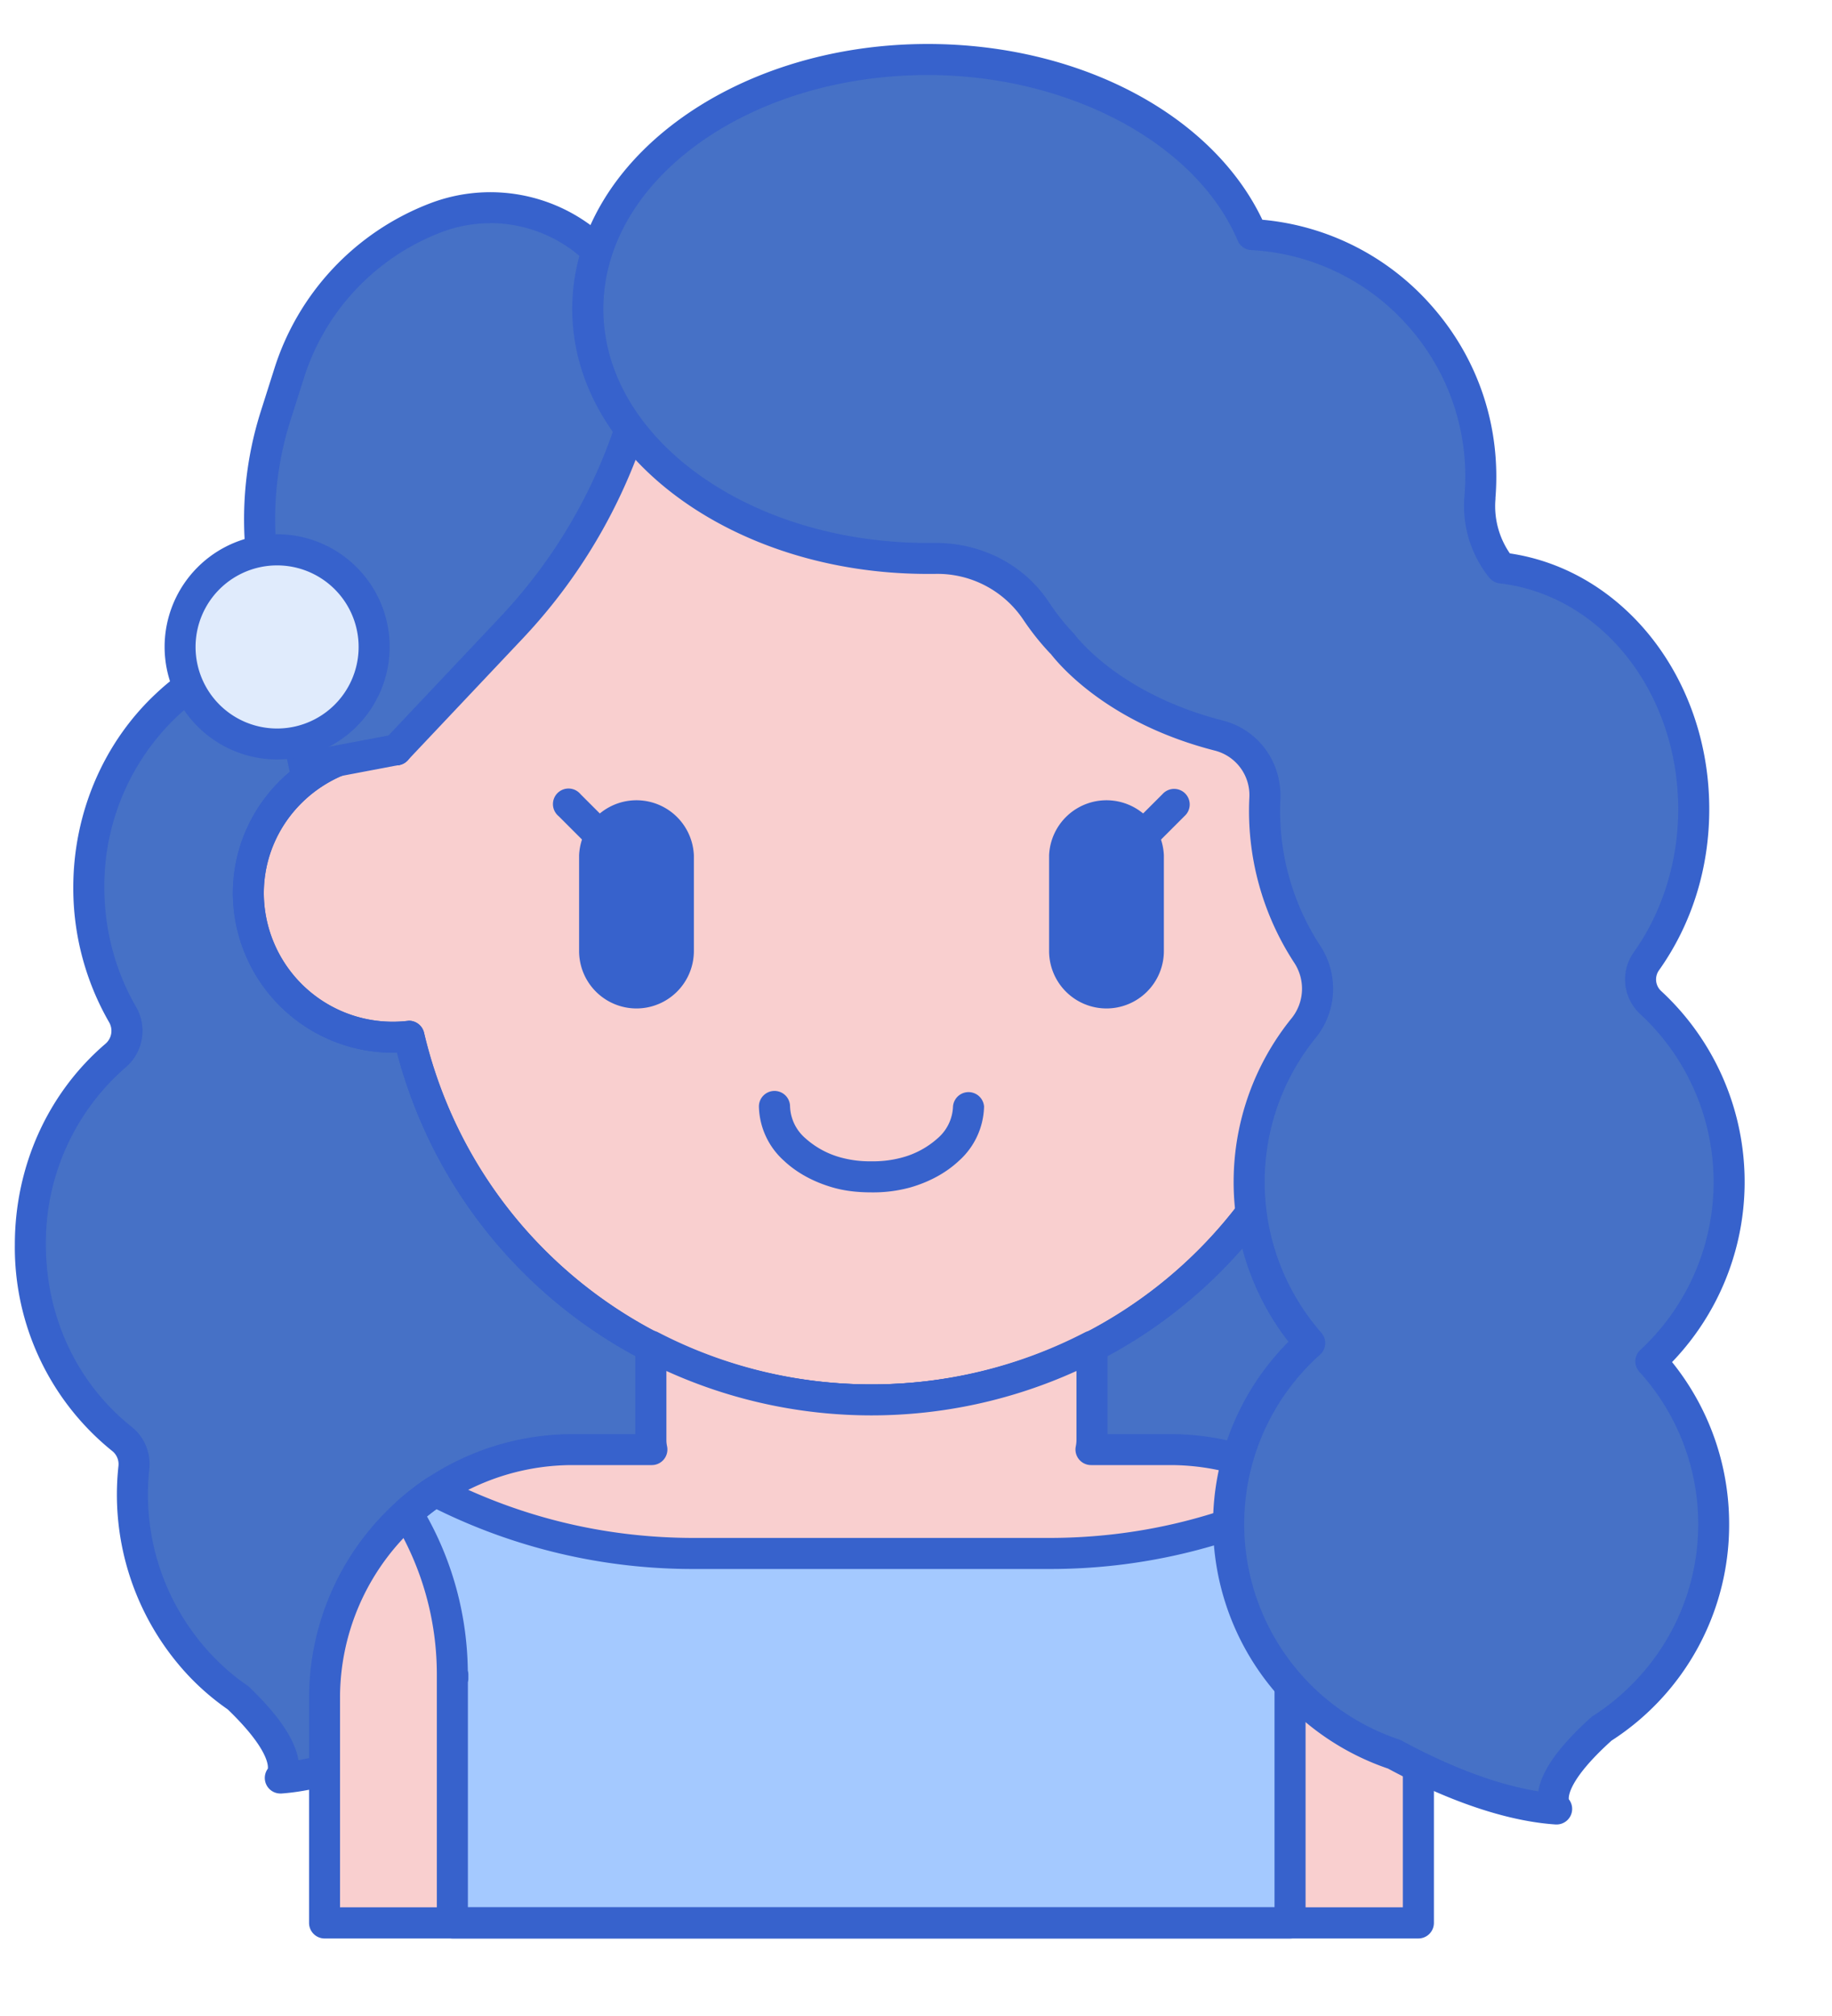 <svg xmlns="http://www.w3.org/2000/svg" width="20" height="22" viewBox="0 0 20 22">
    <g fill="none" fill-rule="nonzero" transform="translate(.16 .48)">
        <path fill="#4671C6" d="M14.592 6.563H3.477C2.021 6.456.81 7.68.81 9.205c0 .508.135.983.37 1.387a.355.355 0 0 1-.076.446 2.707 2.707 0 0 0-.932 2.064 2.7 2.7 0 0 0 1.001 2.122.353.353 0 0 1 .13.312 2.726 2.726 0 0 0 .703 2.136c.13.14.273.264.429.37.692.662.466.88.466.88.553-.04 1.161-.305 1.668-.597.283-.1.542-.253.77-.447h9.254V6.563z"/>
        <path fill="#3762CC" d="M2.9 19.092a.17.17 0 0 1-.136-.271c.004-.027.012-.214-.438-.647a2.716 2.716 0 0 1-.445-.386 2.888 2.888 0 0 1-.748-2.269.183.183 0 0 0-.066-.163 2.853 2.853 0 0 1-1.065-2.254c0-.856.361-1.655.991-2.193a.186.186 0 0 0 .039-.232A2.934 2.934 0 0 1 .64 9.205c0-.811.33-1.583.906-2.119a2.558 2.558 0 0 1 1.938-.692h11.108a.17.17 0 0 1 .17.17v11.314a.17.17 0 0 1-.17.17H5.4a2.596 2.596 0 0 1-.76.432c-.448.256-1.107.567-1.727.612H2.9zm.4-12.366c-.562 0-1.097.213-1.523.609a2.553 2.553 0 0 0-.798 1.87c0 .46.12.911.346 1.302a.523.523 0 0 1-.112.66 2.533 2.533 0 0 0-.872 1.935c0 .79.341 1.516.937 1.989a.52.52 0 0 1 .192.462 2.55 2.55 0 0 0 .66 2.004 2.369 2.369 0 0 0 .42.363c.329.313.512.584.548.808.501-.087 1.02-.34 1.386-.55a.167.167 0 0 1 .028-.012c.258-.092.499-.232.715-.417a.17.17 0 0 1 .11-.04h9.086V6.732H3.465a2.275 2.275 0 0 0-.164-.007z"/>
        <path fill="#F9CFCF" d="M14.575 7.7l-.032.002v-.486c0-2.84-2.323-5.14-5.188-5.14-2.866 0-5.188 2.301-5.188 5.14v.486L4.134 7.7c-.874 0-1.583.703-1.583 1.569a1.576 1.576 0 0 0 1.753 1.56 5.179 5.179 0 0 0 5.05 3.968 5.18 5.18 0 0 0 5.052-3.969 1.576 1.576 0 0 0 1.753-1.56c0-.865-.71-1.568-1.584-1.568z"/>
        <g fill="#3762CC">
            <path d="M9.355 14.967c-2.455 0-4.565-1.621-5.181-3.96a1.746 1.746 0 0 1-1.792-1.738c0-.913.713-1.663 1.615-1.733v-.32c0-2.928 2.404-5.31 5.358-5.31 2.954 0 5.357 2.382 5.357 5.31v.32c.903.07 1.616.82 1.616 1.733a1.747 1.747 0 0 1-1.792 1.737c-.617 2.34-2.727 3.96-5.181 3.96zm-5.051-4.308a.17.17 0 0 1 .165.13c.532 2.26 2.54 3.839 4.886 3.839 2.344 0 4.354-1.579 4.886-3.839a.17.17 0 0 1 .182-.13 1.408 1.408 0 0 0 1.565-1.39c0-.771-.633-1.399-1.412-1.4-.014.002-.022.002-.03.002a.17.17 0 0 1-.173-.17v-.485c0-2.741-2.251-4.971-5.018-4.971-2.768 0-5.019 2.23-5.019 4.971v.486a.17.17 0 0 1-.173.17L4.14 7.87c-.786 0-1.42.628-1.42 1.399a1.408 1.408 0 0 0 1.584 1.39z"/>
            <path d="M9.354 12.532c-.158 0-.296-.017-.421-.053-.21-.06-.393-.16-.532-.29a.82.82 0 0 1-.276-.594.17.17 0 0 1 .34 0 .48.48 0 0 0 .168.347.95.95 0 0 0 .392.211 1.2 1.2 0 0 0 .33.04 1.2 1.2 0 0 0 .328-.04.95.95 0 0 0 .392-.21.48.48 0 0 0 .169-.348.17.17 0 0 1 .339 0 .82.82 0 0 1-.276.594c-.139.13-.322.23-.532.29a1.527 1.527 0 0 1-.42.053zM6.788 10.525a.627.627 0 0 1-.626-.627V8.855a.627.627 0 0 1 1.253 0v1.043a.627.627 0 0 1-.627.627zM11.92 10.525a.627.627 0 0 1-.627-.627V8.855a.627.627 0 0 1 1.253 0v1.043a.627.627 0 0 1-.626.627z"/>
            <path d="M9.355 14.967c-2.455 0-4.565-1.621-5.181-3.96a1.746 1.746 0 0 1-1.792-1.738c0-.913.713-1.663 1.615-1.733v-.32c0-2.928 2.404-5.31 5.358-5.31 2.954 0 5.357 2.382 5.357 5.31v.32c.903.07 1.616.82 1.616 1.733a1.747 1.747 0 0 1-1.792 1.737c-.617 2.34-2.727 3.96-5.181 3.96zm-5.051-4.308a.17.17 0 0 1 .165.13c.532 2.26 2.54 3.839 4.886 3.839 2.344 0 4.354-1.579 4.886-3.839a.17.17 0 0 1 .182-.13 1.408 1.408 0 0 0 1.565-1.39c0-.771-.633-1.399-1.412-1.4-.014.002-.022.002-.03.002a.17.17 0 0 1-.173-.17v-.485c0-2.741-2.251-4.971-5.018-4.971-2.768 0-5.019 2.23-5.019 4.971v.486a.17.17 0 0 1-.173.17L4.14 7.87c-.786 0-1.42.628-1.42 1.399a1.408 1.408 0 0 0 1.584 1.39z"/>
        </g>
        <path fill="#4671C6" d="M4.167 7.702l1.26-1.334A5.817 5.817 0 0 0 6.81 3.906a1.677 1.677 0 0 0-2.23-2.003 2.694 2.694 0 0 0-1.584 1.694l-.148.466a3.72 3.72 0 0 0-.093 1.896l.41 1.932 1.002-.189z"/>
        <path fill="#F9CFCF" d="M12.617 15.339H6.091a2.707 2.707 0 0 0-2.707 2.707v2.458h11.94v-2.458a2.707 2.707 0 0 0-2.707-2.707z"/>
        <path fill="#F9CFCF" d="M9.355 14.797c-.87 0-1.69-.213-2.41-.588v1.029a.558.558 0 0 0 .049.219L7 15.47a.527.527 0 0 0 .047.08l.014.02.342.435a2.43 2.43 0 0 0 1.571.915c.869.13 1.737-.24 2.277-.937l.499-.643a.537.537 0 0 0 .011-.105V14.21a5.198 5.198 0 0 1-2.406.587z"/>
        <path fill="#A4C9FF" d="M14.128 15.802l.001-.002h-.024c-.845.429-1.8.672-2.813.672H7.417a6.193 6.193 0 0 1-2.824-.678.036.036 0 0 0-.013.006c-.104.07-.202.148-.295.231.313.513.493 1.117.493 1.762h.006v.042l-.006-.042v2.711h9.145v-2.711h.006c0-.646.18-1.25.494-1.763a2.731 2.731 0 0 0-.294-.23l-.001.002z"/>
        <path fill="#3762CC" d="M15.324 20.674H3.384a.17.17 0 0 1-.17-.17v-2.458a2.88 2.88 0 0 1 2.877-2.876h.685v-.961a.17.17 0 0 1 .248-.15 5.063 5.063 0 0 0 4.66.001.17.17 0 0 1 .247.15v.96h.686a2.88 2.88 0 0 1 2.877 2.876v2.458a.17.17 0 0 1-.17.17zm-11.77-.34h11.601v-2.288a2.54 2.54 0 0 0-2.538-2.538h-.866a.17.17 0 0 1-.167-.202.371.371 0 0 0 .008-.071v-.754a5.412 5.412 0 0 1-4.477 0v.757c0 .018.002.04.008.068a.17.17 0 0 1-.166.202H6.09a2.54 2.54 0 0 0-2.538 2.538v2.289zM3.165 8.06a.17.17 0 0 1-.166-.134l-.41-1.932a3.895 3.895 0 0 1 .097-1.982l.148-.466a2.851 2.851 0 0 1 1.683-1.8 1.843 1.843 0 0 1 1.996.428c.456.467.632 1.148.46 1.777A6.008 6.008 0 0 1 5.55 6.484L4.29 7.818a.17.17 0 0 1-.092.05l-1.001.19a.168.168 0 0 1-.032.003zm2.028-6.104c-.185 0-.372.034-.552.105a2.513 2.513 0 0 0-1.484 1.587l-.148.466a3.556 3.556 0 0 0-.088 1.81l.376 1.77.784-.148L5.304 6.25a5.669 5.669 0 0 0 1.342-2.39 1.513 1.513 0 0 0-.376-1.45 1.505 1.505 0 0 0-1.077-.455z"/>
        <circle cx="2.865" cy="6.58" r="1.059" fill="#E0EBFC"/>
        <path fill="#3762CC" d="M2.865 7.808A1.23 1.23 0 0 1 1.637 6.58 1.23 1.23 0 0 1 2.865 5.35 1.23 1.23 0 0 1 4.094 6.58a1.23 1.23 0 0 1-1.229 1.228zm0-2.118a.89.89 0 0 0 0 1.78.89.89 0 0 0 0-1.78zM13.923 20.674h-9.14a.174.174 0 0 1-.174-.17v-2.711c0-.592-.162-1.17-.469-1.674a.17.17 0 0 1 .032-.214c.1-.09.204-.172.308-.242a.203.203 0 0 1 .07-.033.17.17 0 0 1 .12.013c.858.438 1.782.66 2.747.66h3.875c.961 0 1.882-.22 2.737-.654a.17.17 0 0 1 .078-.019h.025a.17.17 0 0 1 .102.037c.102.07.203.149.302.237a.17.17 0 0 1 .031.215 3.213 3.213 0 0 0-.469 1.674.17.17 0 0 1-.005.043v2.668a.17.17 0 0 1-.17.17zm-8.975-.34h8.806v-2.541a.17.17 0 0 1 .005-.044c.008-.59.161-1.168.446-1.682a2.559 2.559 0 0 0-.101-.077 6.321 6.321 0 0 1-2.812.652H7.417a6.32 6.32 0 0 1-2.812-.653 2.492 2.492 0 0 0-.103.08c.285.513.438 1.09.445 1.681a.16.16 0 0 1 .006.043v.042a.17.17 0 0 1-.005.043v2.457z"/>
        <path fill="#4671C6" d="M18.717 12.418c0-.776-.33-1.474-.858-1.958a.341.341 0 0 1-.044-.451c.322-.454.516-1.03.516-1.657 0-1.37-.92-2.498-2.1-2.635a1.08 1.08 0 0 1-.234-.766V4.94a2.648 2.648 0 0 0-2.489-2.86C13.038.974 11.63.17 9.967.17c-2.05 0-3.71 1.22-3.71 2.723 0 1.504 1.66 2.722 3.71 2.722h.073c.442-.006.866.202 1.11.57.083.126.178.244.28.353 0 0 .484.695 1.718 1.01.31.08.514.366.5.685a2.946 2.946 0 0 0 .462 1.7.684.684 0 0 1-.04.81 2.653 2.653 0 0 0-.593 1.676c0 .675.25 1.29.661 1.758a2.641 2.641 0 0 0-.886 1.977 2.65 2.65 0 0 0 1.81 2.512c.538.29 1.184.556 1.773.597 0 0-.241-.22.495-.881a2.64 2.64 0 0 0 1.218-2.228c0-.685-.26-1.308-.685-1.778a2.654 2.654 0 0 0 .854-1.957z"/>
        <path fill="#3762CC" d="M16.835 19.43h-.012c-.656-.044-1.354-.354-1.83-.61a2.82 2.82 0 0 1-1.91-2.668c0-.747.298-1.463.823-1.99a2.839 2.839 0 0 1 .031-3.526.514.514 0 0 0 .032-.61 3.027 3.027 0 0 1-.49-1.8.501.501 0 0 0-.373-.514c-1.136-.29-1.673-.899-1.798-1.06l-.001.001a2.82 2.82 0 0 1-.298-.374 1.128 1.128 0 0 0-.967-.496h-.076c-2.139 0-3.879-1.297-3.879-2.891C6.087 1.297 7.827 0 9.967 0c1.654 0 3.106.767 3.654 1.918a2.793 2.793 0 0 1 1.86.953c.503.576.746 1.315.685 2.082v.013a.909.909 0 0 0 .157.593C17.57 5.744 18.5 6.93 18.5 8.35c0 .645-.19 1.252-.547 1.756a.172.172 0 0 0 .021.228 2.836 2.836 0 0 1 .12 4.05c.403.5.623 1.121.623 1.767a2.8 2.8 0 0 1-1.284 2.364c-.472.426-.47.613-.466.64a.17.17 0 0 1-.132.275zM11.569 6.44c.008.011.476.65 1.621.943.386.099.644.45.628.856a2.688 2.688 0 0 0 .434 1.6.852.852 0 0 1-.051 1.01 2.498 2.498 0 0 0 .064 3.215.17.17 0 0 1-.014.239 2.479 2.479 0 0 0 .864 4.2.18.18 0 0 1 .027.012c.393.213.952.468 1.492.553.035-.226.227-.494.582-.813a2.489 2.489 0 0 0 .448-.362 2.473 2.473 0 0 0 .072-3.404.17.17 0 0 1 .012-.238 2.498 2.498 0 0 0-.003-3.666.513.513 0 0 1-.068-.675c.312-.439.484-.992.484-1.558 0-1.277-.838-2.337-1.95-2.466a.17.17 0 0 1-.113-.063 1.247 1.247 0 0 1-.27-.897 2.466 2.466 0 0 0-.602-1.832 2.459 2.459 0 0 0-1.727-.845.17.17 0 0 1-.147-.103C12.9 1.082 11.507.339 9.967.339c-1.953 0-3.54 1.145-3.54 2.553s1.587 2.553 3.54 2.553h.07c.51-.006.981.234 1.254.646a2.485 2.485 0 0 0 .278.349z"/>
        <path fill="#3762CC" d="M12.051 9.075a.17.17 0 0 1-.12-.29l.6-.599a.17.17 0 1 1 .24.24l-.6.6a.169.169 0 0 1-.12.049zM6.657 9.075a.169.169 0 0 1-.12-.05l-.6-.6a.17.17 0 1 1 .24-.239l.6.6a.17.17 0 0 1-.12.289z"/>
    </g>
</svg>
